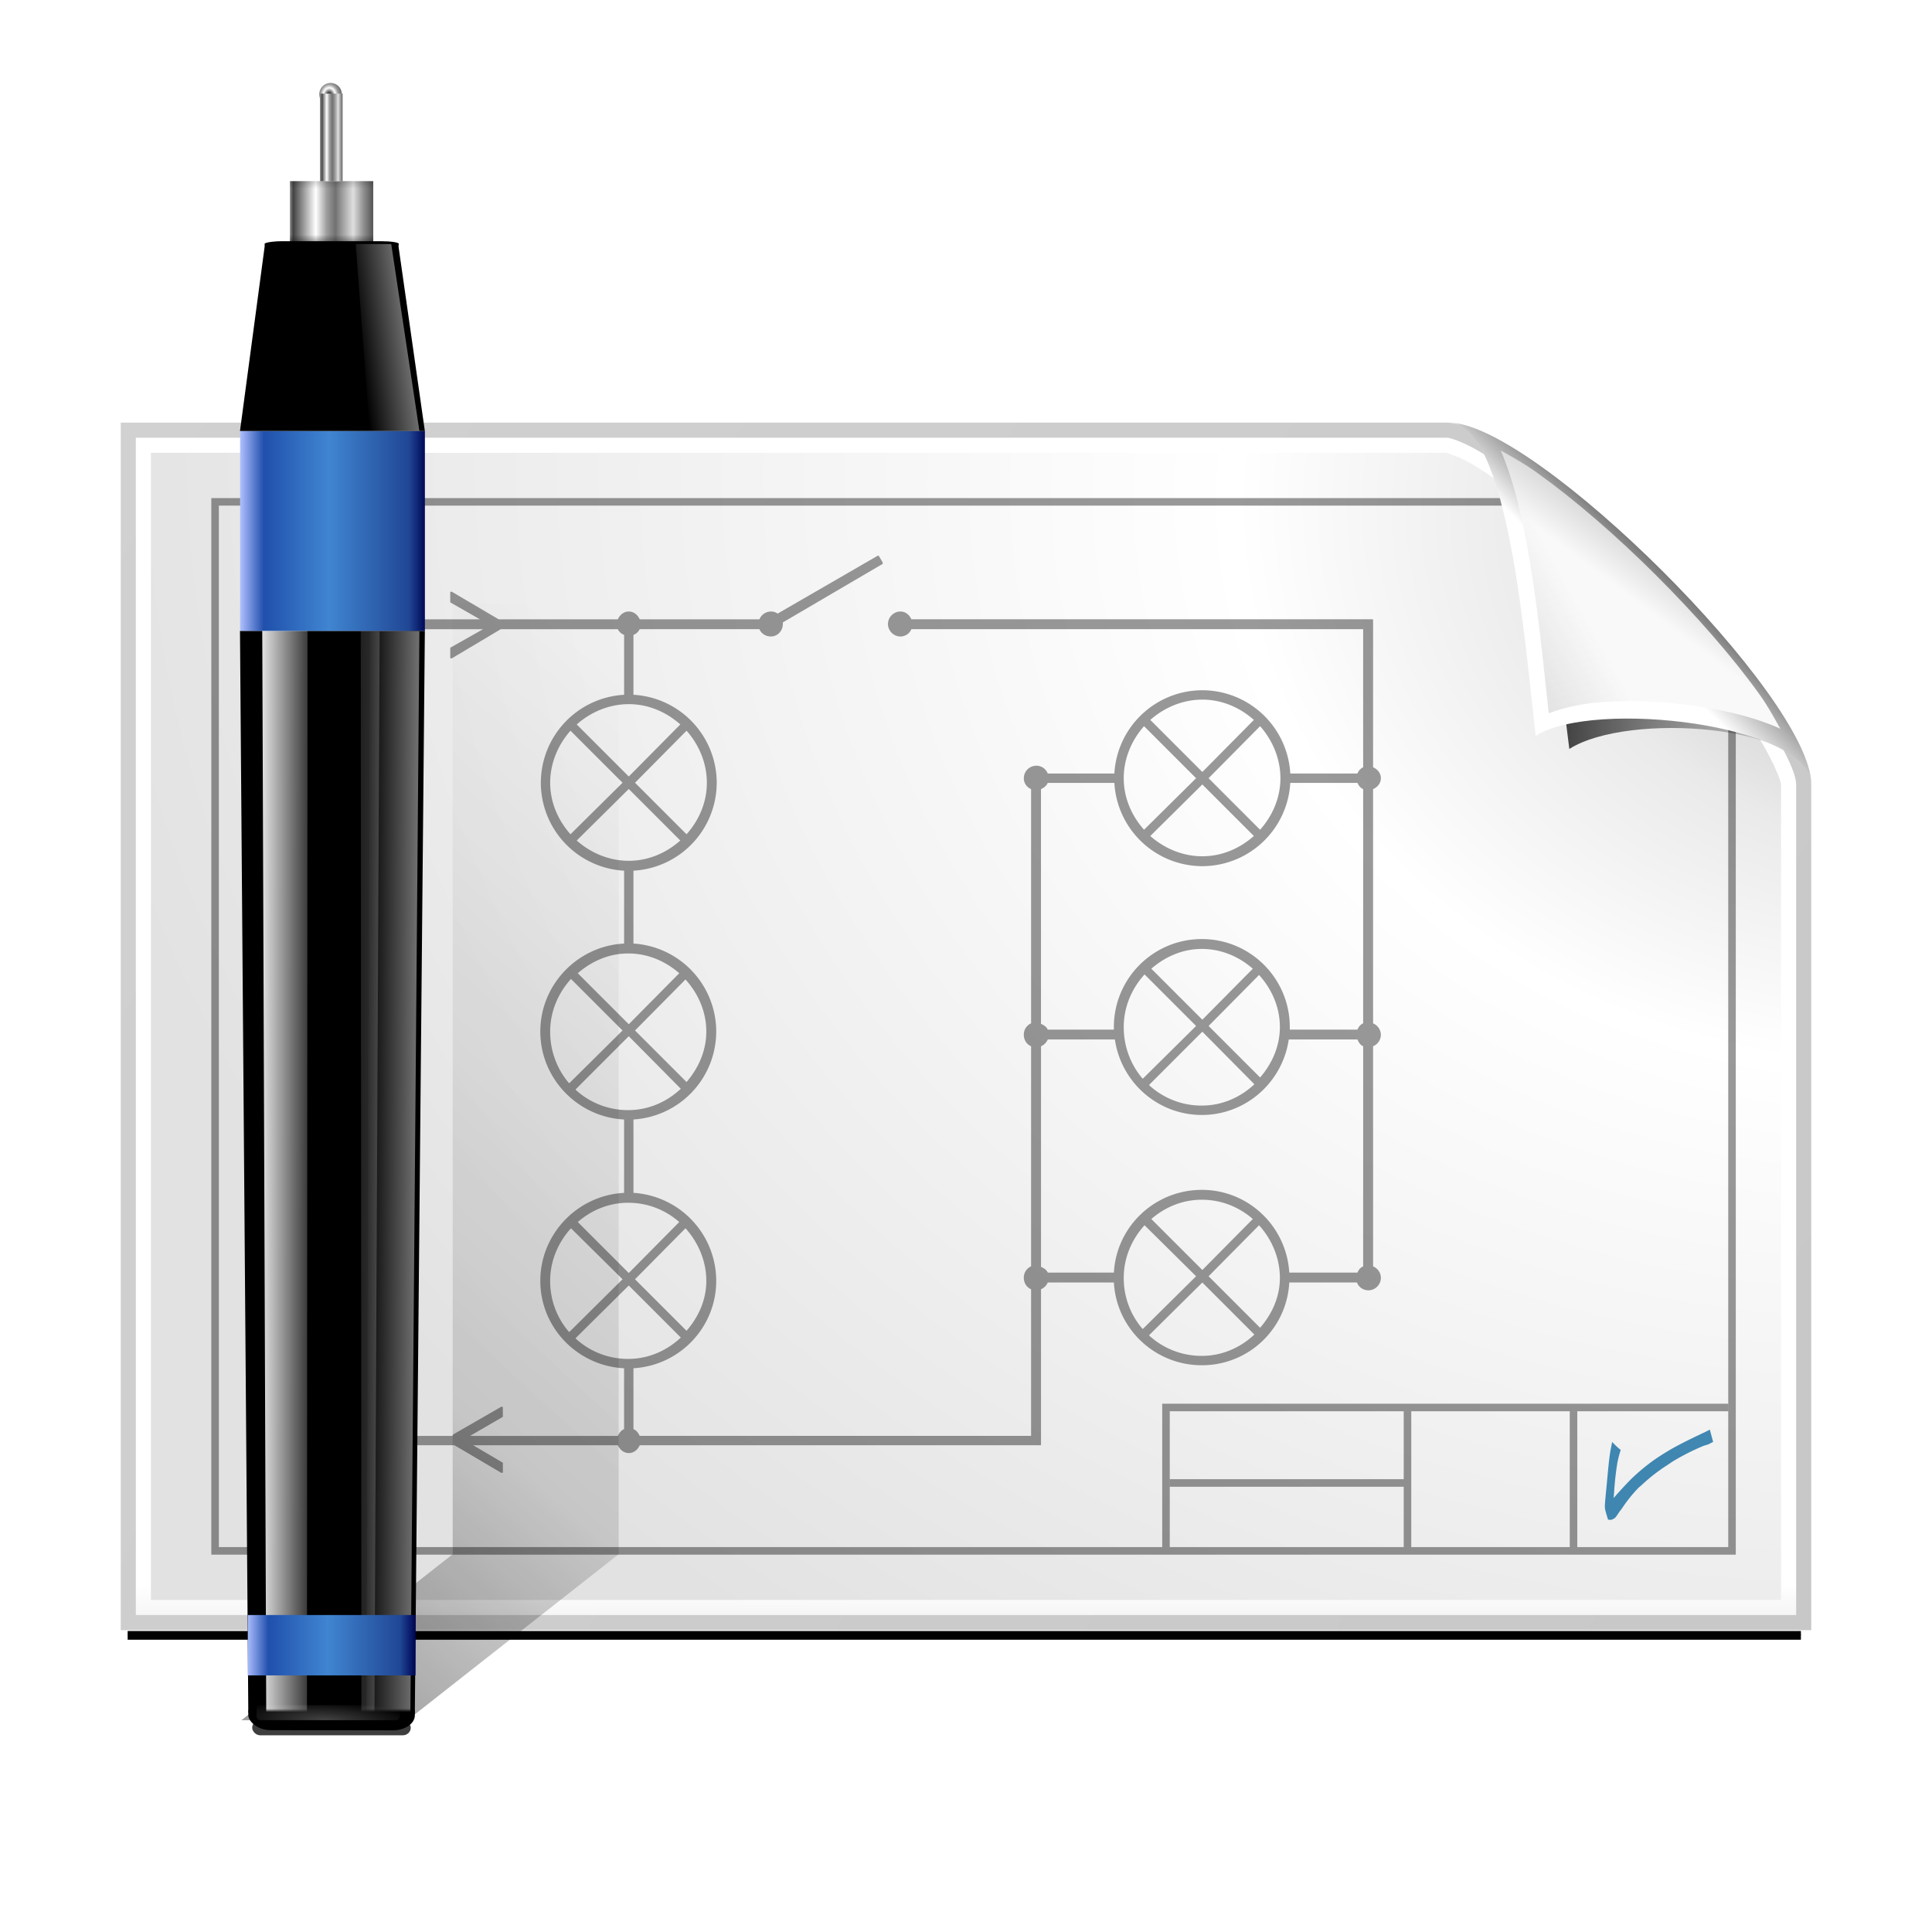 <svg enable-background="new 0 0 116 116" height="128" viewBox="0 0 116 116" width="128" xmlns="http://www.w3.org/2000/svg" xmlns:xlink="http://www.w3.org/1999/xlink"><defs><linearGradient id="d"><stop offset="0" stop-color="#fff"/><stop offset="1" stop-color="#fff" stop-opacity="0"/></linearGradient><pattern id="s" patternTransform="translate(114.938 -38.807) scale(.12)" xlink:href="#a"/><linearGradient id="c"><stop offset="0" stop-color="#656565"/><stop offset=".031" stop-color="#8b8b8b"/><stop offset=".06" stop-color="#9e9e9e"/><stop offset=".098" stop-color="#c7c7c7"/><stop offset=".223" stop-color="#eaeaea"/><stop offset=".383" stop-color="#fff"/><stop offset="1" stop-color="#e2e2e2"/></linearGradient><linearGradient id="b"><stop offset="0"/><stop offset="1" stop-opacity="0"/></linearGradient><linearGradient id="m" gradientUnits="userSpaceOnUse" x1="97.414" x2="120" xlink:href="#b" y1="44" y2="44"/><filter id="n"><feGaussianBlur stdDeviation=".565"/></filter><clipPath id="l"><path d="M88 32h7.901C100 32 120 50.197 120 55.963V72H88z"/></clipPath><radialGradient id="i" cx="91.882" cy="39.875" fx="97.124" fy="43.377" gradientTransform="matrix(68.492 0 0 57.826 -6188.092 -2273.178)" gradientUnits="userSpaceOnUse" r="50.75" xlink:href="#c"/><radialGradient id="k" cx="93.192" cy="36.253" fx="98.434" fy="39.756" gradientTransform="matrix(2.075 0 0 1.752 -85.51 -33.598)" gradientUnits="userSpaceOnUse" r="50.75" xlink:href="#c"/><linearGradient id="p" gradientUnits="userSpaceOnUse" x1="108" x2="114" y1="44" y2="36"><stop offset="0" stop-color="#f9f9f9"/><stop offset="1" stop-color="#959595"/></linearGradient><filter id="E" height="1.006" width="1.488" x="-.244" y="-.003"><feGaussianBlur stdDeviation=".116"/></filter><filter id="C" height="1.006" width="1.204" x="-.102" y="-.003"><feGaussianBlur stdDeviation=".118"/></filter><linearGradient id="e"><stop offset="0" stop-color="#afbfff"/><stop offset=".128" stop-color="#2050ac"/><stop offset=".481" stop-color="#4085d1"/><stop offset=".914" stop-color="#204795"/><stop offset="1" stop-color="#000959"/></linearGradient><linearGradient id="q" gradientUnits="userSpaceOnUse" x1="102.5" x2="107" y1="51.5" y2="49"><stop offset="0" stop-color="#e3e3e3"/><stop offset="1" stop-color="#e3e3e3" stop-opacity="0"/></linearGradient><filter id="g" height="1.957" width="1.024" x="-.012" y="-.479"><feGaussianBlur stdDeviation=".558"/></filter><linearGradient id="j" gradientUnits="userSpaceOnUse" x1="101.5" x2="101.5" xlink:href="#d" y1="98.781" y2="108.335"/><filter id="h" height="4.829" width="1.095" x="-.048" y="-1.914"><feGaussianBlur stdDeviation="2.232"/></filter><filter id="f" height="11.393" width="1.143" x="-.071" y="-5.196"><feGaussianBlur stdDeviation="2.989"/></filter><linearGradient id="t" gradientUnits="userSpaceOnUse" x1="-88" x2="48" y1="208" y2="56"><stop offset="0"/><stop offset=".687" stop-opacity=".498"/><stop offset=".787" stop-opacity=".167"/><stop offset="1" stop-opacity="0"/></linearGradient><filter id="u"><feGaussianBlur stdDeviation=".983"/></filter><filter id="L" height="2.282" width="1.067" x="-.034" y="-.641"><feGaussianBlur stdDeviation=".133"/></filter><radialGradient id="K" cx="21.556" cy="118.776" gradientTransform="matrix(1.233 .049 -.01 .253 -3.868 86.875)" gradientUnits="userSpaceOnUse" r="5.07" xlink:href="#d"/><filter id="r" height="2.217" width="1.122" x="-.061" y="-.609"><feGaussianBlur stdDeviation=".254"/></filter><linearGradient id="o" gradientUnits="userSpaceOnUse" x1="97.875" x2="103.313" y1="38.063" y2="32.625"><stop offset="0" stop-color="#fff"/><stop offset="1"/></linearGradient><radialGradient id="v" cx="115.5" cy="10.073" gradientTransform="matrix(2.083 0 0 2.507 -125.144 -15.163)" gradientUnits="userSpaceOnUse" r=".5"><stop offset="0" stop-color="#7c7c7c"/><stop offset=".085" stop-color="#434343"/><stop offset=".25" stop-color="#fff"/><stop offset=".375" stop-color="#9c9c9c"/><stop offset=".5" stop-color="#717171"/><stop offset=".625" stop-color="#a0a0a0"/><stop offset=".75" stop-color="#dfdfdf"/><stop offset=".875" stop-color="#909090"/><stop offset="1" stop-color="#4f4f4f"/></radialGradient><linearGradient id="w" gradientTransform="matrix(.451 0 0 .68 -45.197 .222)" gradientUnits="userSpaceOnUse" x1="138.508" x2="149.602" y1="32" y2="32"><stop offset="0" stop-color="#7c7c7c"/><stop offset=".031" stop-color="#434343"/><stop offset=".302" stop-color="#fff"/><stop offset=".434" stop-color="#9c9c9c"/><stop offset=".537" stop-color="#717171"/><stop offset=".625" stop-color="#a0a0a0"/><stop offset=".75" stop-color="#dfdfdf"/><stop offset=".875" stop-color="#909090"/><stop offset="1" stop-color="#4f4f4f"/></linearGradient><linearGradient id="x" gradientTransform="matrix(.833 0 0 .803 -76.522 7.893)" gradientUnits="userSpaceOnUse" x1="116" x2="116" xlink:href="#b" y1="20.575" y2="19"/><linearGradient id="y" gradientTransform="matrix(.329 0 0 .076 -170.352 12.948)" gradientUnits="userSpaceOnUse" x1="471.8" x2="471.804" xlink:href="#b" y1="141.475" y2="144.057"/><linearGradient id="z" gradientTransform="matrix(.123 0 0 .876 2.06 -10.713)" gradientUnits="userSpaceOnUse" x1="138.508" x2="149.602" y1="32" y2="32"><stop offset="0" stop-color="#7c7c7c"/><stop offset=".031" stop-color="#434343"/><stop offset=".25" stop-color="#fff"/><stop offset=".375" stop-color="#9c9c9c"/><stop offset=".5" stop-color="#717171"/><stop offset=".625" stop-color="#a0a0a0"/><stop offset=".75" stop-color="#dfdfdf"/><stop offset=".875" stop-color="#909090"/><stop offset="1" stop-color="#4f4f4f"/></linearGradient><linearGradient id="A" gradientTransform="matrix(-.122 -0 .006 -1.147 78.51 203.61)" gradientUnits="userSpaceOnUse" x1="446.257" x2="470.738" xlink:href="#d" y1="108.021" y2="108.021"/><linearGradient id="B" gradientTransform="matrix(-.465 -.003 .001 -1.672 357.35 264.355)" gradientUnits="userSpaceOnUse" x1="469.106" x2="460.064" xlink:href="#d" y1="108.021" y2="108.021"/><linearGradient id="D" gradientTransform="matrix(-.123 -.001 .002 -1.672 201.309 263.496)" gradientUnits="userSpaceOnUse" x1="446.257" x2="470.738" xlink:href="#d" y1="108.021" y2="108.021"/><linearGradient id="F" gradientTransform="matrix(.408 0 0 .442 -207.055 -174.268)" gradientUnits="userSpaceOnUse" x1="471.303" x2="471.304" xlink:href="#b" y1="141.252" y2="141.701"/><linearGradient id="G" gradientUnits="userSpaceOnUse" x1="14.236" x2="25.33" xlink:href="#e" y1="40.94" y2="40.94"/><linearGradient id="H" gradientTransform="matrix(-.122 0 .027 .198 75.739 7.878)" gradientUnits="userSpaceOnUse" x1="446.257" x2="470.738" xlink:href="#d" y1="108.021" y2="108.021"/><linearGradient id="I" gradientTransform="matrix(.833 0 0 .803 -76.522 -36.067)" gradientUnits="userSpaceOnUse" x1="116" x2="116" xlink:href="#b" y1="23.08" y2="19.517"/><linearGradient id="J" gradientTransform="matrix(.907 0 0 .302 -85.135 -119.02)" gradientUnits="userSpaceOnUse" x1="110.008" x2="121.102" xlink:href="#e" y1="37" y2="37"/></defs><g filter="url(#f)"><path d="M7.782 106.887h112.25v2.794c-35.016-.014-72.463.015-112.25 0z" filter="url(#g)" transform="matrix(.895 0 0 .083 .7 89.058)"/></g><path d="M7.782 106.887h112.25v2.794c-35.016-.014-72.463.015-112.25 0z" filter="url(#h)" transform="matrix(.895 0 0 .115 .7 85.838)"/><path d="M7.25 25.375h79.66c3.715 0 21.84 16.491 21.84 21.717v50.783H7.25z" fill="url(#i)"/><path d="M8.156 29.906v70.688h99.688V50.719c0-.781-1.004-2.805-2.719-5.032s-4.058-4.76-6.531-7.124c-2.473-2.365-5.073-4.561-7.25-6.157-1.09-.797-2.08-1.444-2.875-1.875s-1.435-.625-1.563-.625z" fill="url(#j)" transform="translate(0 -3.625)"/><path d="M9.063 30.813v68.874h97.874V50.72c0-.265-.826-2.328-2.5-4.5s-4.02-4.69-6.468-7.032c-2.449-2.34-5.022-4.499-7.156-6.062-1.068-.782-2.01-1.412-2.75-1.813s-1.36-.5-1.157-.5z" fill="url(#k)" transform="translate(0 -3.625)"/><path d="M12.688 29.906v63.438h91.531v-50.75h-.453V92.89H13.14V30.359h79.296v-.453z" fill-opacity=".402"/><path clip-path="url(#l)" d="M97.414 32c4 0 5.901 16.04 6.586 21.635C107.86 51.171 120 52 120 56c0-5.759-16.896-24-22.586-24z" fill="url(#m)" filter="url(#n)" transform="translate(0 -3.625) scale(.906)"/><path d="M87 25.375c3.625 0 4.586 13.735 5.207 18.806 3.498-2.233 16.543-.681 16.543 2.944v-.028c0-5.22-16.594-21.722-21.75-21.722z" fill="url(#o)"/><path d="M99.25 34.156c.718 1.617 1.257 3.704 1.688 5.969.79 4.166 1.173 8.583 1.5 11.469 1.066-.406 2.276-.686 3.718-.782 1.96-.129 4.156-.003 6.25.313 1.994.3 3.875.787 5.375 1.469-.418-.744-.805-1.476-1.406-2.313-1.767-2.463-4.226-5.265-6.844-7.875s-5.411-5.022-7.875-6.781c-.878-.627-1.635-1.042-2.406-1.469z" fill="url(#p)" transform="translate(.181 -3.897) scale(.906)"/><path d="M99.25 34.156c.718 1.617 1.257 3.703 1.688 5.969.788 4.155 1.173 8.55 1.5 11.438 1.062-.4 2.286-.656 3.718-.75 1.96-.13 4.155-.035 6.25.28 1.983.3 3.848.824 5.344 1.5-.417-.741-.776-1.476-1.375-2.312-1.767-2.463-4.226-5.234-6.844-7.843s-5.411-5.054-7.875-6.813c-.878-.627-1.635-1.043-2.406-1.469z" fill="url(#q)" transform="translate(.181 -3.897) scale(.906)"/><g fill-opacity=".402"><path d="M69.781 84.281v8.61h.453v-8.157h33.532v-.453H70.234z"/><path d="M84.281 84.734h.453v8.156h-.453zM84.281 88.813H70.234v.453h14.047zM94.25 84.734h.453v8.156h-.453zM52.69 33.372l-6 3.469a.664.664 0 0 0-.406-.125.756.756 0 0 0-.687.468h-7.188c-.114-.259-.349-.468-.656-.468-.307 0-.542.21-.656.468H29.94l-2.813-1.656a.066.066 0 0 0-.031 0 .066.066 0 0 0-.031 0 .066.066 0 0 0-.032.031.066.066 0 0 0 0 .032v.53a.066.066 0 0 0 0 .032.066.066 0 0 0 .032.031l1.75 1H16.222a.066.066 0 0 0-.031 0 .066.066 0 0 0-.032.032.066.066 0 0 0 0 .03v.47a.066.066 0 0 0 0 .03.066.066 0 0 0 .032.032c.01.003.02.003.03 0h12.782l-1.937 1.094a.066.066 0 0 0-.032.031.066.066 0 0 0 0 .031v.532a.066.066 0 0 0 0 .03.066.066 0 0 0 .032.032c.01.003.02.003.03 0 .011.003.022.003.032 0l2.938-1.75h7.03c.078.165.212.274.376.344v3.594a5.3 5.3 0 0 0-5 5.28 5.3 5.3 0 0 0 5 5.282v4.375c-2.787.142-5.031 2.46-5.031 5.281 0 2.823 2.244 5.14 5.03 5.282v4.406c-2.786.142-5.03 2.459-5.03 5.281 0 2.822 2.244 5.109 5.03 5.25v3.653c-.173.074-.296.235-.374.407h-8.875l1.937-1.125a.066.066 0 0 0 .032-.032.066.066 0 0 0 0-.031v-.5a.066.066 0 0 0 0-.031.066.066 0 0 0-.032-.031.066.066 0 0 0-.03 0 .066.066 0 0 0-.032 0l-2.875 1.656a.066.066 0 0 0-.031.031l-.032.063H17.13a.066.066 0 0 0-.032 0 .066.066 0 0 0-.031.03.066.066 0 0 0 0 .032v.438a.066.066 0 0 0 0 .03.066.066 0 0 0 .03.032c.011.003.022.003.032 0h10.156l2.813 1.656c.01.003.02.003.031 0 .01.003.021.003.031 0a.066.066 0 0 0 .032-.031.066.066 0 0 0 0-.031v-.5a.066.066 0 0 0 0-.031.066.066 0 0 0-.032-.032l-1.75-1.031h8.688c.114.259.35.469.656.469.307 0 .542-.21.656-.469h24.032c.01.003.02.003.03 0a.066.066 0 0 0 .032-.031.066.066 0 0 0 0-.031v-9.304a.789.789 0 0 0 .406-.406h3.97c.15 2.779 2.465 4.969 5.28 4.969 2.816 0 5.1-2.191 5.25-4.969h4.063c.105.276.37.469.687.469.412 0 .75-.341.75-.75 0-.31-.2-.577-.468-.688V62.82a.755.755 0 0 0 .468-.688.755.755 0 0 0-.468-.687V47.38c.26-.113.468-.351.468-.656 0-.305-.207-.543-.468-.656v-8.823a.066.066 0 0 0 0-.03.066.066 0 0 0-.032-.032.066.066 0 0 0-.03 0H54.721c-.114-.259-.35-.468-.656-.468a.755.755 0 0 0-.75.75c0 .409.338.75.75.75a.71.71 0 0 0 .656-.438h27.125v8.29a.696.696 0 0 0-.344.376h-4.031a5.3 5.3 0 0 0-5.281-5 5.3 5.3 0 0 0-5.282 5h-4a.729.729 0 0 0-.687-.469.755.755 0 0 0-.75.75c0 .3.177.542.437.656v14.063a.734.734 0 0 0-.437.687c0 .306.17.576.437.688v13.215a.734.734 0 0 0-.437.688c0 .306.17.576.437.687v8.804h-23.5c-.078-.172-.2-.333-.375-.407v-3.653c2.766-.164 4.97-2.443 4.97-5.25a5.299 5.299 0 0 0-4.97-5.281v-4.406a5.299 5.299 0 0 0 4.97-5.282 5.299 5.299 0 0 0-4.97-5.28v-4.376a5.3 5.3 0 0 0 5-5.281 5.3 5.3 0 0 0-5-5.281v-3.594a.696.696 0 0 0 .375-.344h7.188c.112.265.38.438.687.438.412 0 .72-.345.72-.75 0-.035.007-.072 0-.094l5.968-3.5a.066.066 0 0 0 .031-.031.066.066 0 0 0 0-.032.066.066 0 0 0 0-.03l-.219-.376a.066.066 0 0 0-.03-.031.066.066 0 0 0-.032 0 .066.066 0 0 0-.031 0zm-14.937 8.906c1.194 0 2.266.484 3.094 1.219l-3.094 3.125-3.125-3.125c.829-.734 1.932-1.219 3.125-1.219zm34.438-.272c1.193 0 2.265.484 3.093 1.219l-3.093 3.125-3.125-3.125c.828-.734 1.931-1.219 3.125-1.219zm-37.938 1.866l3.125 3.125-3.125 3.094c-.735-.828-1.219-1.9-1.219-3.094s.485-2.296 1.22-3.125zm6.969 0c.734.829 1.219 1.931 1.219 3.125 0 1.193-.484 2.266-1.22 3.094l-3.093-3.094zM68.69 43.6l3.125 3.125-3.125 3.094c-.735-.828-1.22-1.9-1.22-3.094 0-1.193.485-2.296 1.22-3.125zm6.968 0c.735.829 1.22 1.932 1.22 3.125s-.485 2.266-1.22 3.094l-3.093-3.094zm-12.75 3.406h4a5.3 5.3 0 0 0 5.282 5 5.3 5.3 0 0 0 5.28-5h4.032c.07.163.178.298.344.375v14.063c-.17.07-.27.21-.344.375h-4.062v-.157c0-2.913-2.368-5.28-5.282-5.28s-5.28 2.367-5.28 5.28v.157h-3.97c-.075-.172-.237-.272-.406-.344V47.381c.173-.077.332-.202.406-.375zm-25.156.366l3.094 3.094c-.828.734-1.9 1.218-3.094 1.218-1.193 0-2.296-.484-3.125-1.218zm34.438-.272l3.093 3.094c-.828.734-1.9 1.218-3.093 1.218-1.194 0-2.297-.484-3.125-1.218zM37.72 57.247c1.18 0 2.24.468 3.063 1.187l-3.03 3.063-3.063-3.063c.822-.711 1.86-1.187 3.03-1.187zm34.438-.272c1.18 0 2.239.468 3.063 1.188l-3.031 3.062-3.063-3.063c.822-.711 1.86-1.187 3.031-1.187zm-37.875 1.803l3.094 3.094-3.187 3.156c-.005-.005-.027.005-.032 0a4.75 4.75 0 0 1-1.125-3.094c0-1.216.492-2.322 1.25-3.156zm34.438-.272l3.094 3.094-3.188 3.156c-.004-.005-.027.005-.031 0a4.75 4.75 0 0 1-1.125-3.094c0-1.216.491-2.322 1.25-3.156zm-27.563.303c.752.832 1.25 1.917 1.25 3.125 0 1.167-.48 2.21-1.187 3.032l-3.094-3.094zm34.438-.271c.751.831 1.25 1.916 1.25 3.125 0 1.166-.48 2.21-1.188 3.03L72.566 61.6zm-37.844 3.678l3.125 3.156c-.83.78-1.93 1.281-3.156 1.281a4.643 4.643 0 0 1-3.156-1.219.066.066 0 0 0 0-.03zm34.438-.272l3.125 3.156c-.83.78-1.93 1.281-3.157 1.281a4.643 4.643 0 0 1-3.156-1.219.066.066 0 0 0 0-.03zm-9.282.468h4.032c.367 2.556 2.562 4.532 5.218 4.532s4.85-1.976 5.22-4.532c.01.003.02.003.03 0h4.094c.072.168.17.332.344.407v13.215c-.17.071-.27.21-.344.375H77.41c-.166-2.765-2.444-4.968-5.25-4.968-2.815 0-5.13 2.19-5.28 4.968h-3.97c-.075-.172-.237-.271-.406-.343V62.819a.789.789 0 0 0 .406-.407zm-25.187 9.804c1.18 0 2.239.438 3.062 1.156l-3.03 3.062-3.063-3.062c.821-.71 1.858-1.156 3.03-1.156zm34.437-.182c1.181 0 2.24.44 3.063 1.157l-3.031 3.062-3.063-3.062c.822-.71 1.859-1.157 3.031-1.157zm-37.875 1.713l3.094 3.062-3.187 3.157c-.005-.005-.027.005-.032 0a4.653 4.653 0 0 1-1.125-3.063c0-1.216.492-2.322 1.25-3.156zm6.875 0c.751.832 1.25 1.947 1.25 3.156 0 1.167-.48 2.18-1.187 3l-3.094-3.094zm27.563-.181l3.094 3.062-3.188 3.156c-.004-.005-.027.005-.031 0a4.653 4.653 0 0 1-1.125-3.062c0-1.217.491-2.323 1.25-3.156zm6.875 0c.75.832 1.25 1.947 1.25 3.156 0 1.166-.48 2.18-1.188 3l-3.093-3.094zm-37.844 3.618l3.125 3.125c-.83.78-1.93 1.282-3.156 1.282a4.656 4.656 0 0 1-3.156-1.22c-.005-.004.005-.026 0-.03zm34.438-.18l3.125 3.124c-.83.78-1.93 1.281-3.157 1.281a4.656 4.656 0 0 1-3.156-1.218c-.005-.005.005-.027 0-.032z"/></g><rect filter="url(#r)" height="1" opacity=".871" ry=".5" transform="matrix(.952 0 0 .906 -1.042 -3.625)" width="10" x="17" y="118"/><path d="M7.25 25.375h79.66c3.715 0 21.84 16.491 21.84 21.717v50.783H7.25z" fill="url(#s)" opacity=".035"/><path d="M102.661 85.839c-.097.045-.186.096-.283.141-.717.34-1.436.682-2.124 1.077-.256.157-.43.26-.68.424-.426.28-.833.6-1.218.935-.233.213-.29.259-.51.481-.265.27-.512.54-.764.822-.064.078-.134.148-.198.226.007-.112.02-.227.028-.34a18.37 18.37 0 0 1 .198-1.784c.017-.085.039-.17.057-.255.037-.171.09-.341.142-.51-.119-.103-.253-.197-.51-.48-.022.092-.04.188-.057.282-.017.095-.041.189-.056.284-.094.605-.14 1.202-.199 1.812-.036.405-.081.813-.113 1.218-.033.403-.027.406.17 1.048.01.033.05.025.085.028.13.014.15-.006.255-.057.024-.022.062-.032.085-.056.089-.095.152-.205.226-.312.17-.242.042-.044.227-.311a8.61 8.61 0 0 1 .934-1.161c.081-.082.173-.146.255-.227.468-.435.964-.817 1.501-1.161.114-.073.226-.156.34-.227a13.918 13.918 0 0 1 1.784-.906c.106-.045.234-.069.34-.113.098-.04.185-.102.283-.142l-.198-.736z" fill="#00619a" fill-opacity=".847" opacity=".871"/><path d="M30 45v63l-14 11h11l14-11V45z" fill="url(#t)" filter="url(#u)" opacity=".871" transform="translate(0 -4.531) scale(.906)"/><g transform="translate(.181 -9.063)"><path d="M116 10.06a.5.5 0 1 1-1 0 .5.5 0 0 1 1 0z" fill="url(#v)" transform="matrix(1.359 0 0 1.359 -137.297 1.052)"/><rect fill="url(#w)" height="4.08" rx="0" width="5" x="17.228" y="19.94"/><rect fill="url(#x)" height="4.08" rx="0" width="5" x="17.228" y="19.94"/><rect fill="url(#y)" height=".443" rx="1.062" ry=".157" transform="matrix(-1 0 .007 1 0 0)" width="8.057" x="-23.598" y="23.546"/><rect fill="url(#z)" height="5.255" rx="0" width="1.359" x="19.031" y="14.686"/><g fill-rule="evenodd"><path d="M24.726 111.927l.602-64.987h-11.1l.5 64.949 9.998.038z"/><path d="M24.458 111.926L25 46.974l-2.984-.027-.192 64.969 2.634.01z" fill="url(#A)" opacity=".426"/><path d="M142.528 129.636l.039-94.523-2.784-.04.288 94.55 2.457.013z" fill="url(#B)" filter="url(#C)" transform="matrix(.994 0 0 .824 -123.423 5.988)"/><path d="M146.604 129.772l.313-94.735-1.14-.03.039 94.76.788.004z" fill="url(#D)" filter="url(#E)" opacity=".426" transform="matrix(.994 0 0 .686 -123.423 22.943)"/></g><rect fill="url(#F)" height="2.563" rx="1.318" ry=".909" transform="rotate(-179.905) skewX(.014)" width="10.001" x="-24.886" y="-112.916"/><rect fill="url(#G)" height="12" rx="0" width="11.094" x="14.236" y="34.94"/><g fill-rule="evenodd"><path d="M23.726 23.715l1.602 11.225h-11.1l1.5-11.219 7.998-.006z"/><path d="M23.309 23.715l1.69 11.22-2.983.004-.841-11.222 2.134-.002z" fill="url(#H)" opacity=".426"/><path d="M142.126 129.75l.44-94.637-2.783-.04.288 94.663 2.055.013z" fill="url(#B)" filter="url(#C)" transform="matrix(.994 0 .007 -.118 -124.039 39.086)"/><path d="M146.604 129.772l.313-94.735-1.14-.03.039 94.76.788.004z" fill="url(#D)" filter="url(#E)" opacity=".426" transform="matrix(.994 0 -.007 -.118 -123.162 39.086)"/></g><rect fill="url(#I)" height="1.606" rx="0" transform="scale(1 -1)" width="5" x="17.228" y="-21.547"/><rect fill="url(#J)" height="3.625" rx="0" transform="scale(1 -1)" width="10.068" x="14.698" y="-109.656"/></g><rect fill="url(#K)" filter="url(#L)" height="1" opacity=".51" ry=".25" transform="translate(0 -3.625) scale(.906)" width="9.5" x="17" y="117"/></svg>